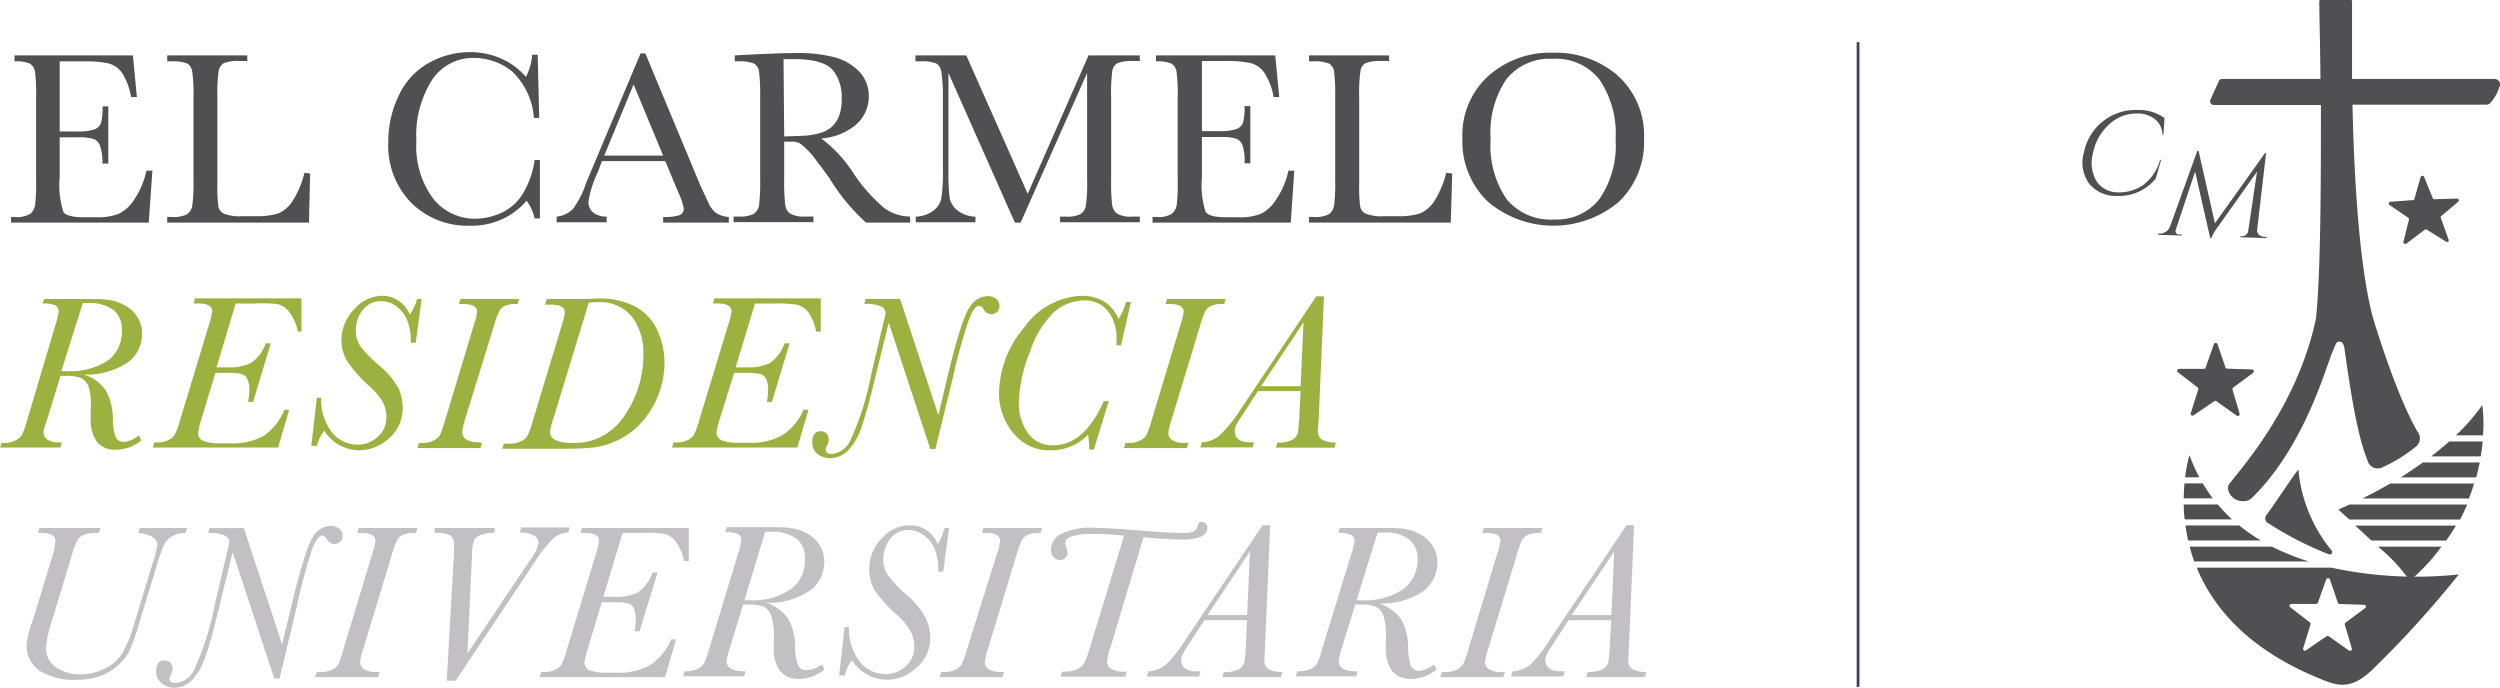 <svg xmlns="http://www.w3.org/2000/svg" viewBox="0 0 225.74 62.1"><defs><style>.cls-1{fill:#3c3c5c;}.cls-2{fill:#504f51;}.cls-3{fill:#9bb241;}.cls-4{fill:#c2c0c4;}</style></defs><title>logotipo_full_header_1</title><g id="Capa_2" data-name="Capa 2"><g id="Capa_1-2" data-name="Capa 1"><rect class="cls-1" x="167.65" y="3.81" width="0.25" height="58.21"/><path class="cls-2" d="M13.22,15.41h.54l-.33,4.69H1v-.51h.31a2.33,2.33,0,0,0,1.45-.3,1.32,1.32,0,0,0,.41-.76,17.42,17.42,0,0,0,.09-2.35V8.79a17.71,17.71,0,0,0-.09-2.27,1.09,1.09,0,0,0-.44-.76,3.05,3.05,0,0,0-1.42-.22V5H12l.36,3.76h-.52A6,6,0,0,0,11,6.55a2.21,2.21,0,0,0-1.23-.83,10.38,10.38,0,0,0-2.29-.18H5.39v6.33H7a4.48,4.48,0,0,0,1.54-.19,1,1,0,0,0,.58-.57,5.36,5.36,0,0,0,.14-1.5h.52v5.16H9.25A4.41,4.41,0,0,0,9,13.08a1,1,0,0,0-.61-.55A4.93,4.93,0,0,0,7,12.4H5.39V16a7.78,7.78,0,0,0,.34,3.15c.23.31.85.47,1.86.47H8.71a5.23,5.23,0,0,0,2-.31A3.47,3.47,0,0,0,12.13,18,7.28,7.28,0,0,0,13.22,15.41Z"/><path class="cls-2" d="M28,15.67,27.9,20.1H15.1v-.51h.45a2.6,2.6,0,0,0,1.33-.24,1.15,1.15,0,0,0,.48-.77,15.79,15.79,0,0,0,.11-2.4V8.79a15.13,15.13,0,0,0-.11-2.32,1.06,1.06,0,0,0-.44-.73,3.55,3.55,0,0,0-1.49-.2H15.1V5h7.23v.51h-.66a3.71,3.71,0,0,0-1.46.19,1,1,0,0,0-.46.68,13.78,13.78,0,0,0-.12,2.38v7.89a13.19,13.19,0,0,0,.09,2,.93.93,0,0,0,.49.64,4,4,0,0,0,1.69.23h1.15a6.59,6.59,0,0,0,2.06-.24,2.88,2.88,0,0,0,1.27-1.07,8.16,8.16,0,0,0,1.11-2.61Z"/><path class="cls-2" d="M48.27,14.45h.48v5.27h-.48a4,4,0,0,0-.72-1.59,6.48,6.48,0,0,1-5.08,2.25,7.23,7.23,0,0,1-5.34-2.07,7.38,7.38,0,0,1-2.07-5.46A9.61,9.61,0,0,1,36,8.64a6.48,6.48,0,0,1,2.67-2.93,7.53,7.53,0,0,1,3.76-1,6.75,6.75,0,0,1,3.06.69,6.28,6.28,0,0,1,2,1.54,5.32,5.32,0,0,0,.57-2h.49l.14,5.71h-.48a6.43,6.43,0,0,0-2-4.23,5.55,5.55,0,0,0-3.47-1.19A4.41,4.41,0,0,0,39,7.24a9.29,9.29,0,0,0-1.4,5.5,7.89,7.89,0,0,0,1.52,5.2,4.79,4.79,0,0,0,3.79,1.81,5.88,5.88,0,0,0,2.48-.59,4.37,4.37,0,0,0,2-2A7.5,7.5,0,0,0,48.27,14.45Z"/><path class="cls-2" d="M60.07,14.55H54.35L54,15.5a9.73,9.73,0,0,0-.87,2.71,1.23,1.23,0,0,0,.46,1,1.93,1.93,0,0,0,1.19.35v.51H50.26v-.51a2.41,2.41,0,0,0,1.49-.71,8.37,8.37,0,0,0,1.17-2.31q.06-.16.54-1.29L57.84,4.82h.43l5,12L64,18.37a2.27,2.27,0,0,0,.63.84,2.31,2.31,0,0,0,1.18.38v.51H59.88v-.51a4.3,4.3,0,0,0,1.47-.16.63.63,0,0,0,.39-.64,6.58,6.58,0,0,0-.51-1.46Zm-.19-.5L57.21,7.62l-2.65,6.43Z"/><path class="cls-2" d="M82.2,20.1h-4a18,18,0,0,1-3.3-4c-.48-.69-1-1.34-1.48-2A7.52,7.52,0,0,0,72.31,13a1.53,1.53,0,0,0-.9-.21h-.6v3.35a18.55,18.55,0,0,0,.09,2.33,1.14,1.14,0,0,0,.44.81,2.48,2.48,0,0,0,1.39.27h.72v.51H66.24v-.51h.49a2.6,2.6,0,0,0,1.33-.24,1.15,1.15,0,0,0,.48-.77,18,18,0,0,0,.1-2.4V8.79a17.25,17.25,0,0,0-.1-2.32,1,1,0,0,0-.45-.73,3.55,3.55,0,0,0-1.49-.2h-.25V5l2.15-.11c1.44-.06,2.58-.1,3.43-.1a12.9,12.9,0,0,1,3.5.4,4.74,4.74,0,0,1,2.18,1.31,3.12,3.12,0,0,1,.84,2.18,3.37,3.37,0,0,1-1.09,2.52,5.42,5.42,0,0,1-3.2,1.3,12.26,12.26,0,0,1,3,3.29,15,15,0,0,0,2.69,3,4,4,0,0,0,2.31.76ZM70.81,12.32l1.73-.06A6.12,6.12,0,0,0,74.08,12a2.63,2.63,0,0,0,1.06-.58,2.58,2.58,0,0,0,.64-1A4.25,4.25,0,0,0,76,8.89a3.87,3.87,0,0,0-.79-2.55c-.53-.63-1.68-1-3.46-1-.28,0-.59,0-1,0Z"/><path class="cls-2" d="M92.8,17.5,98.29,5h4.63v.51h-.56a3.71,3.71,0,0,0-1.46.19,1,1,0,0,0-.46.68,15.46,15.46,0,0,0-.11,2.38v7.39a18.55,18.55,0,0,0,.09,2.33,1.19,1.19,0,0,0,.45.81,2.46,2.46,0,0,0,1.38.27h.67v.51h-7.2v-.51h.53a2.63,2.63,0,0,0,1.33-.24,1.14,1.14,0,0,0,.47-.77,14.51,14.51,0,0,0,.11-2.4V6.59l-6,13.51h-.52l-6-13.51v8.82a18.52,18.52,0,0,0,.11,2.47A1.87,1.87,0,0,0,86.46,19a2.66,2.66,0,0,0,1.62.56v.51H82.69v-.51a2.76,2.76,0,0,0,1.58-.53A1.85,1.85,0,0,0,85,17.9a15.57,15.57,0,0,0,.14-2.55V8.79A15.13,15.13,0,0,0,85,6.47a1.06,1.06,0,0,0-.44-.73,3.55,3.55,0,0,0-1.49-.2h-.41V5h4.59Z"/><path class="cls-2" d="M116.34,15.41h.53l-.32,4.69H104.07v-.51h.31a2.33,2.33,0,0,0,1.45-.3,1.34,1.34,0,0,0,.42-.76,17.42,17.42,0,0,0,.09-2.35V8.79a15.45,15.45,0,0,0-.1-2.27,1.05,1.05,0,0,0-.43-.76,3.1,3.1,0,0,0-1.43-.22V5h10.77l.36,3.76H115a5.7,5.7,0,0,0-.87-2.24,2.15,2.15,0,0,0-1.23-.83,10.26,10.26,0,0,0-2.29-.18h-2.08v6.33h1.6a4.41,4.41,0,0,0,1.53-.19,1,1,0,0,0,.58-.57,5.36,5.36,0,0,0,.14-1.5h.52v5.16h-.52a4.47,4.47,0,0,0-.21-1.69,1,1,0,0,0-.62-.55,4.85,4.85,0,0,0-1.37-.13h-1.65V16a7.78,7.78,0,0,0,.34,3.15c.23.31.85.47,1.86.47h1.12a5.17,5.17,0,0,0,2-.31A3.47,3.47,0,0,0,115.24,18,7.27,7.27,0,0,0,116.34,15.41Z"/><path class="cls-2" d="M131.13,15.67,131,20.1h-12.8v-.51h.44a2.65,2.65,0,0,0,1.34-.24,1.15,1.15,0,0,0,.48-.77,16.34,16.34,0,0,0,.1-2.4V8.79a15.63,15.63,0,0,0-.1-2.32,1,1,0,0,0-.45-.73,3.49,3.49,0,0,0-1.48-.2h-.33V5h7.23v.51h-.67a3.64,3.64,0,0,0-1.45.19.94.94,0,0,0-.46.68,13.78,13.78,0,0,0-.12,2.38v7.89a13.19,13.19,0,0,0,.09,2,.94.94,0,0,0,.48.64,4.06,4.06,0,0,0,1.7.23h1.14a6.54,6.54,0,0,0,2.06-.24,2.9,2.9,0,0,0,1.28-1.07,8.64,8.64,0,0,0,1.11-2.61Z"/><path class="cls-2" d="M132.05,12.47a7.19,7.19,0,0,1,2.33-5.6,8.36,8.36,0,0,1,5.83-2.11,8.54,8.54,0,0,1,5.88,2.08,7.25,7.25,0,0,1,2.36,5.7,7.47,7.47,0,0,1-2.26,5.67,9.16,9.16,0,0,1-11.84,0A7.52,7.52,0,0,1,132.05,12.47Zm2.55.07A8.62,8.62,0,0,0,136.05,18a5.19,5.19,0,0,0,4.35,1.82,4.9,4.9,0,0,0,4-1.82,8.5,8.5,0,0,0,1.48-5.43,8.65,8.65,0,0,0-1.46-5.39,5,5,0,0,0-4.22-1.87,5,5,0,0,0-4.17,1.83A8.54,8.54,0,0,0,134.6,12.54Z"/><path class="cls-3" d="M12.54,39.31l.22.46a3.71,3.71,0,0,1-2.26.84,2.13,2.13,0,0,1-1.74-.7,3.48,3.48,0,0,1-.57-2.22v-.82A5.55,5.55,0,0,0,8,34.92a1.36,1.36,0,0,0-.67-.78,3.49,3.49,0,0,0-1.37-.2h-.5l-1.19,3.9A6.66,6.66,0,0,0,3.93,39a.76.76,0,0,0,.44.74,2.09,2.09,0,0,0,.94.21h.28l-.14.46H0L.14,40H.36a2.19,2.19,0,0,0,1-.22A1.25,1.25,0,0,0,2,39.22a8.07,8.07,0,0,0,.45-1.28L5,29.36a5.94,5.94,0,0,0,.29-1.25A.58.58,0,0,0,5,27.58a2.58,2.58,0,0,0-1.17-.17L4,27H7.54c1,0,1.71,0,2.2.07a3.94,3.94,0,0,1,1.5.49,2.92,2.92,0,0,1,1.17,1.08,2.72,2.72,0,0,1,.42,1.49,3.22,3.22,0,0,1-1.27,2.58,6.66,6.66,0,0,1-4,1.11,3.77,3.77,0,0,1,2,1.44,5.3,5.3,0,0,1,.63,2.55,5,5,0,0,0,.26,1.67.81.81,0,0,0,.8.42A2.56,2.56,0,0,0,12.54,39.31Zm-7-5.8H6a6.2,6.2,0,0,0,3.81-1A3.24,3.24,0,0,0,11,29.82,2.21,2.21,0,0,0,10.26,28,3.68,3.68,0,0,0,8,27.36l-.52,0Z"/><path class="cls-3" d="M25.68,37h.43l-1,3.41H13.79l.14-.46h.29a2.19,2.19,0,0,0,1-.22,1.36,1.36,0,0,0,.58-.52,7.76,7.76,0,0,0,.46-1.28l2.6-8.58a6.25,6.25,0,0,0,.3-1.25c0-.47-.43-.7-1.28-.7h-.4l.14-.46h9.6l0,3H26.9a4.42,4.42,0,0,0-.79-1.78,1.9,1.9,0,0,0-1-.69A11.55,11.55,0,0,0,23,27.41H21.28l-1.73,5.76h1a4.53,4.53,0,0,0,2.11-.39A3.66,3.66,0,0,0,24,31h.45l-1.6,5.29h-.45a5.21,5.21,0,0,0,.11-1,2.18,2.18,0,0,0-.21-1.13.84.84,0,0,0-.54-.4,5.42,5.42,0,0,0-1.21-.09h-1.1l-1.27,4.19a7.75,7.75,0,0,0-.29,1.2.75.75,0,0,0,.46.75,4,4,0,0,0,1.6.22h.79a5.78,5.78,0,0,0,3.15-.72A5.4,5.4,0,0,0,25.68,37Z"/><path class="cls-3" d="M28.61,35.91H29a4.84,4.84,0,0,0,1.06,3.24,3,3,0,0,0,2.21,1,2.67,2.67,0,0,0,1.84-.71,2.29,2.29,0,0,0,.78-1.77,2.85,2.85,0,0,0-.35-1.4,6.3,6.3,0,0,0-1.24-1.45,12.11,12.11,0,0,1-1.95-2.2,3.66,3.66,0,0,1-.52-1.95A4,4,0,0,1,32,27.91a3.39,3.39,0,0,1,2.55-1.2A2.67,2.67,0,0,1,37,28.42,4.86,4.86,0,0,0,37.66,27h.41l-.53,3.95h-.45a5.11,5.11,0,0,0-.38-2.18,3,3,0,0,0-1-1.17,2.21,2.21,0,0,0-1.29-.4,2,2,0,0,0-1.67.8,2.85,2.85,0,0,0-.62,1.82,2.56,2.56,0,0,0,.42,1.46A12.18,12.18,0,0,0,34.24,33,7.45,7.45,0,0,1,36,35.09a4.25,4.25,0,0,1,.36,1.69,3.59,3.59,0,0,1-1.22,2.79,4.06,4.06,0,0,1-2.75,1.09,3.77,3.77,0,0,1-3.11-1.77,3.89,3.89,0,0,0-.67,1.37h-.5Z"/><path class="cls-3" d="M43.52,40l-.14.46H37.69l.14-.46h.31a2.19,2.19,0,0,0,1-.22,1.33,1.33,0,0,0,.59-.52,9.29,9.29,0,0,0,.45-1.28l2.59-8.58a5.82,5.82,0,0,0,.31-1.24c0-.48-.43-.71-1.28-.71h-.36l.14-.46h5.29l-.14.46H46.5a2.21,2.21,0,0,0-.87.16,1.13,1.13,0,0,0-.55.47,10.64,10.64,0,0,0-.54,1.54L42,37.84A5.34,5.34,0,0,0,41.74,39a.75.75,0,0,0,.42.71,2,2,0,0,0,1,.22Z"/><path class="cls-3" d="M49.38,27h1c.57,0,1.25,0,2.06,0s1.31-.05,1.62-.05a6.85,6.85,0,0,1,3.28.72,4.61,4.61,0,0,1,2,2.13,7,7,0,0,1,.66,3,7.94,7.94,0,0,1-.57,2.89,7.84,7.84,0,0,1-1.57,2.53,6.85,6.85,0,0,1-2.16,1.57,7.31,7.31,0,0,1-2.12.62,27.72,27.72,0,0,1-2.8.11H45.35l.14-.46h.57a2.19,2.19,0,0,0,1-.22,1.3,1.3,0,0,0,.58-.52,7.76,7.76,0,0,0,.46-1.28l2.6-8.58a6.25,6.25,0,0,0,.3-1.25c0-.47-.43-.7-1.28-.7h-.52Zm3.77.38L49.94,37.88A5.47,5.47,0,0,0,49.66,39c0,.63.68,1,2,1a5.38,5.38,0,0,0,4.76-2.52,9.54,9.54,0,0,0,1.67-5.39,5.44,5.44,0,0,0-1-3.46,3.74,3.74,0,0,0-3.17-1.34A5.59,5.59,0,0,0,53.15,27.33Z"/><path class="cls-3" d="M72.56,37H73l-1,3.41H60.68l.14-.46h.29a2.22,2.22,0,0,0,1-.22,1.36,1.36,0,0,0,.58-.52,8.07,8.07,0,0,0,.45-1.28l2.61-8.58a6.25,6.25,0,0,0,.3-1.25c0-.47-.43-.7-1.29-.7h-.39l.14-.46h9.6l0,3h-.42A4.42,4.42,0,0,0,73,28.21a1.94,1.94,0,0,0-1-.69,11.55,11.55,0,0,0-2.08-.11H68.17l-1.74,5.76h1a4.48,4.48,0,0,0,2.1-.39A3.6,3.6,0,0,0,70.84,31h.46l-1.6,5.29h-.46a4.55,4.55,0,0,0,.11-1,2.2,2.2,0,0,0-.2-1.13.89.89,0,0,0-.54-.4,5.48,5.48,0,0,0-1.21-.09H66.29L65,37.81a7.13,7.13,0,0,0-.3,1.2.76.76,0,0,0,.47.75,4,4,0,0,0,1.6.22h.79a5.72,5.72,0,0,0,3.14-.72A5.25,5.25,0,0,0,72.56,37Z"/><path class="cls-3" d="M84.46,40.55H84L80.25,29.13,79.05,34c-.45,1.91-.86,3.39-1.22,4.45a5.44,5.44,0,0,1-1.28,2.25,2.25,2.25,0,0,1-1.5.66A1.78,1.78,0,0,1,73.83,41a1.31,1.31,0,0,1-.49-1.06c0-.67.26-1,.77-1a.69.69,0,0,1,.51.21.73.73,0,0,1,.21.54,1.27,1.27,0,0,1-.18.59.87.87,0,0,0-.1.32.36.36,0,0,0,.14.29.77.77,0,0,0,.41.1,2.06,2.06,0,0,0,1.66-1.18,25.71,25.71,0,0,0,1.92-6.06l1-4.24c.19-.75.28-1.16.28-1.23a.71.71,0,0,0-.32-.57,3.22,3.22,0,0,0-1.59-.26l.11-.46h3.11l3.46,10.5L85.56,34q1.27-5.28,2-6.26a1.94,1.94,0,0,1,1.57-1,1.22,1.22,0,0,1,.82.25.8.8,0,0,1,.3.63.72.72,0,0,1-.23.55.79.79,0,0,1-.53.21.85.85,0,0,1-.69-.48.48.48,0,0,0-.4-.28c-.27,0-.56.37-.87,1.12A51.45,51.45,0,0,0,86,34.27Z"/><path class="cls-3" d="M99.67,36.22h.45l-1.35,4.37h-.42a9.11,9.11,0,0,0-.1-1.34,4.62,4.62,0,0,1-3.33,1.41,4.16,4.16,0,0,1-3.43-1.57,5.48,5.48,0,0,1-1.28-3.56,9.34,9.34,0,0,1,2.3-6,6.63,6.63,0,0,1,5.2-2.82,3.78,3.78,0,0,1,2,.53A3.27,3.27,0,0,1,101,28.82a6.59,6.59,0,0,0,.68-1.55h.44l-.9,3.92h-.41a4.52,4.52,0,0,0,0-.51,3.87,3.87,0,0,0-.8-2.63,2.67,2.67,0,0,0-2.13-.92,4.15,4.15,0,0,0-2.7,1.05A8.77,8.77,0,0,0,93,31.78a13.06,13.06,0,0,0-1,4.51,4.66,4.66,0,0,0,.82,2.82,2.66,2.66,0,0,0,2.24,1.1C97,40.21,98.47,38.88,99.67,36.22Z"/><path class="cls-3" d="M107.32,40l-.14.46h-5.69l.14-.46h.31a2.19,2.19,0,0,0,1-.22,1.33,1.33,0,0,0,.59-.52,9.29,9.29,0,0,0,.45-1.28l2.59-8.58a5.82,5.82,0,0,0,.31-1.24c0-.48-.43-.71-1.28-.71h-.36l.14-.46h5.29l-.13.46h-.28a2.21,2.21,0,0,0-.87.16,1.13,1.13,0,0,0-.55.47,10.64,10.64,0,0,0-.54,1.54l-2.51,8.26a5.34,5.34,0,0,0-.29,1.19.75.75,0,0,0,.42.71,2,2,0,0,0,1,.22Z"/><path class="cls-3" d="M117.44,35.32h-3.85l-1.23,1.89c-.41.62-.65,1-.74,1.19a1.26,1.26,0,0,0-.13.54c0,.65.48,1,1.42,1h.33l-.14.46h-4.72l.14-.46a2.68,2.68,0,0,0,1.62-.64A12.77,12.77,0,0,0,112,37l6.85-10.24h.7l-.47,10.92L119,38.84a.9.9,0,0,0,.39.87,2.75,2.75,0,0,0,1.24.25l-.14.46h-5.28l.14-.46a2.55,2.55,0,0,0,1.42-.3,1.09,1.09,0,0,0,.45-.68c0-.26.08-.75.11-1.48Zm0-.45.26-5.76-3.83,5.76Z"/><path class="cls-4" d="M12.61,47.67H16.9l-.14.45a2.43,2.43,0,0,0-1.25.33,1.77,1.77,0,0,0-.72.79,12.62,12.62,0,0,0-.6,1.71l-1.7,5.6c-.31,1-.56,1.7-.76,2.15a4.43,4.43,0,0,1-1,1.31,4.69,4.69,0,0,1-1.6,1,5.86,5.86,0,0,1-2.1.37,6,6,0,0,1-3.47-.82,2.79,2.79,0,0,1-1.16-2.44A9.78,9.78,0,0,1,3,55.9l1.77-5.82A6.25,6.25,0,0,0,5,48.83c0-.47-.43-.71-1.28-.71H3.43l.14-.45h5.5l-.14.45h-.3a2.55,2.55,0,0,0-1.07.18,1.17,1.17,0,0,0-.57.47,10.09,10.09,0,0,0-.57,1.58L4.69,56.06a10.44,10.44,0,0,0-.54,2.36,2.07,2.07,0,0,0,.93,1.84,3.8,3.8,0,0,0,2.2.63,4.75,4.75,0,0,0,2.25-.56,3.75,3.75,0,0,0,1.54-1.39,12.14,12.14,0,0,0,1-2.45l1.71-5.62a10.12,10.12,0,0,0,.43-1.68c0-.57-.57-.92-1.71-1.07Z"/><path class="cls-4" d="M25.24,61.27h-.47L21,49.85l-1.19,4.89c-.46,1.91-.86,3.39-1.23,4.45a5.43,5.43,0,0,1-1.27,2.25,2.25,2.25,0,0,1-1.5.66,1.84,1.84,0,0,1-1.22-.41,1.32,1.32,0,0,1-.49-1.06c0-.67.25-1,.76-1a.72.72,0,0,1,.73.75,1.31,1.31,0,0,1-.18.59.72.72,0,0,0-.1.32.36.36,0,0,0,.14.29.76.76,0,0,0,.41.09,2.06,2.06,0,0,0,1.66-1.17,26.4,26.4,0,0,0,1.91-6.06l1-4.24c.18-.75.28-1.16.28-1.23a.71.71,0,0,0-.32-.57,3.19,3.19,0,0,0-1.59-.27l.11-.45h3.11l3.45,10.5.83-3.43q1.28-5.28,1.95-6.26a1.91,1.91,0,0,1,1.57-1,1.22,1.22,0,0,1,.82.25.8.8,0,0,1,.3.63.69.69,0,0,1-.24.55.76.76,0,0,1-.53.21.84.84,0,0,1-.68-.48.49.49,0,0,0-.4-.28q-.4,0-.87,1.11A50.14,50.14,0,0,0,26.75,55Z"/><path class="cls-4" d="M34.28,60.68l-.14.46H28.46l.14-.46h.3A2.26,2.26,0,0,0,30,60.46a1.3,1.3,0,0,0,.58-.52A9.09,9.09,0,0,0,31,58.65l2.59-8.57a6,6,0,0,0,.31-1.24c0-.48-.43-.72-1.28-.72h-.36l.14-.45h5.3l-.14.45h-.28a2.21,2.21,0,0,0-.87.17,1.17,1.17,0,0,0-.55.47,10.64,10.64,0,0,0-.54,1.54l-2.51,8.26a5.87,5.87,0,0,0-.29,1.19.75.75,0,0,0,.42.71,2,2,0,0,0,1,.22Z"/><path class="cls-4" d="M41.14,61.47h-.8L41,49.83l0-.64a1,1,0,0,0-.34-.84,2.93,2.93,0,0,0-1.44-.23l.06-.45h5.4l-.06.45a3.28,3.28,0,0,0-1.24.19,1.1,1.1,0,0,0-.57.47,3.58,3.58,0,0,0-.18,1.12L42.21,59l5.68-8.46a3.73,3.73,0,0,0,.73-1.48.8.8,0,0,0-.35-.68,2.61,2.61,0,0,0-1.33-.3l.12-.45h4.38l-.14.45a2.22,2.22,0,0,0-1.35.55,11.5,11.5,0,0,0-1.66,2.11Z"/><path class="cls-4" d="M60.61,57.73h.44l-1,3.41H48.73l.14-.46h.28a2.19,2.19,0,0,0,1-.22,1.3,1.3,0,0,0,.58-.52,7.62,7.62,0,0,0,.46-1.29l2.6-8.57a6.25,6.25,0,0,0,.3-1.25c0-.47-.43-.71-1.28-.71h-.4l.14-.45H62.2l0,3h-.42a4.57,4.57,0,0,0-.78-1.78,1.92,1.92,0,0,0-1-.69A11.31,11.31,0,0,0,58,48.12H56.22l-1.74,5.77h1a4.53,4.53,0,0,0,2.11-.39,3.6,3.6,0,0,0,1.33-1.81h.46L57.75,57h-.46a5.29,5.29,0,0,0,.11-1,2.31,2.31,0,0,0-.2-1.13.89.89,0,0,0-.54-.4,5.52,5.52,0,0,0-1.22-.09h-1.1l-1.26,4.19a6.9,6.9,0,0,0-.3,1.2.76.76,0,0,0,.46.75,4.08,4.08,0,0,0,1.61.22h.78A5.74,5.74,0,0,0,58.78,60,5.25,5.25,0,0,0,60.61,57.73Z"/><path class="cls-4" d="M74.22,60l.22.46a3.68,3.68,0,0,1-2.25.84,2.1,2.1,0,0,1-1.74-.7,3.41,3.41,0,0,1-.58-2.22v-.82a5.65,5.65,0,0,0-.24-2,1.39,1.39,0,0,0-.66-.77,3.56,3.56,0,0,0-1.37-.2h-.5l-1.19,3.9a6.44,6.44,0,0,0-.3,1.17.76.76,0,0,0,.43.74,2.14,2.14,0,0,0,1,.21h.28l-.14.46H61.68l.14-.46H62a2.19,2.19,0,0,0,1-.22,1.33,1.33,0,0,0,.59-.52,9.09,9.09,0,0,0,.45-1.29l2.6-8.57a6.25,6.25,0,0,0,.3-1.25.58.58,0,0,0-.3-.53,2.5,2.5,0,0,0-1.16-.18l.14-.45h3.52c1,0,1.72,0,2.21.07a4,4,0,0,1,1.49.49,3,3,0,0,1,1.18,1.08,2.8,2.8,0,0,1,.41,1.49,3.19,3.19,0,0,1-1.27,2.58,6.62,6.62,0,0,1-4,1.11,3.77,3.77,0,0,1,2,1.44,5.29,5.29,0,0,1,.64,2.55,4.68,4.68,0,0,0,.26,1.66.78.78,0,0,0,.79.43A2.53,2.53,0,0,0,74.22,60Zm-7-5.8h.4a6.17,6.17,0,0,0,3.8-1,3.25,3.25,0,0,0,1.26-2.72,2.18,2.18,0,0,0-.77-1.84,3.64,3.64,0,0,0-2.31-.62l-.51,0Z"/><path class="cls-4" d="M76.26,56.63h.41a4.84,4.84,0,0,0,1.06,3.24,3,3,0,0,0,2.21,1,2.65,2.65,0,0,0,1.84-.71,2.3,2.3,0,0,0,.78-1.77,2.82,2.82,0,0,0-.35-1.4A6.3,6.3,0,0,0,81,55.53a12.11,12.11,0,0,1-2-2.2,3.68,3.68,0,0,1-.51-1.95,3.94,3.94,0,0,1,1.11-2.75,3.39,3.39,0,0,1,2.55-1.2,2.69,2.69,0,0,1,2.53,1.71,5.11,5.11,0,0,0,.61-1.47h.41l-.53,3.95h-.45a5.08,5.08,0,0,0-.38-2.18,3,3,0,0,0-1-1.17,2.22,2.22,0,0,0-1.29-.41,2,2,0,0,0-1.67.8,3,3,0,0,0-.62,1.83,2.52,2.52,0,0,0,.42,1.45,12.18,12.18,0,0,0,1.64,1.74,7.32,7.32,0,0,1,1.77,2.13A4.25,4.25,0,0,1,84,57.5a3.56,3.56,0,0,1-1.22,2.78,4,4,0,0,1-2.74,1.1,3.78,3.78,0,0,1-3.12-1.77A3.89,3.89,0,0,0,76.27,61h-.5Z"/><path class="cls-4" d="M90.66,60.68l-.14.46H84.84l.14-.46h.3a2.26,2.26,0,0,0,1-.22,1.36,1.36,0,0,0,.58-.52,9.09,9.09,0,0,0,.45-1.29L90,50.08a6,6,0,0,0,.31-1.24c0-.48-.43-.72-1.28-.72h-.36l.14-.45h5.3l-.14.45h-.28a2.21,2.21,0,0,0-.87.17,1.17,1.17,0,0,0-.55.47,10.64,10.64,0,0,0-.54,1.54l-2.51,8.26a5.87,5.87,0,0,0-.29,1.19.75.75,0,0,0,.42.71,2,2,0,0,0,1,.22Z"/><path class="cls-4" d="M103.25,48.52l-3,10a5.31,5.31,0,0,0-.29,1.18.75.75,0,0,0,.43.72,2.07,2.07,0,0,0,1,.22h.36l-.14.46H95.76l.14-.46h.29a2.46,2.46,0,0,0,1.07-.21,1.47,1.47,0,0,0,.63-.53,8.25,8.25,0,0,0,.51-1.37l3.1-10.17c-1.1-.1-2-.15-2.8-.15a6.3,6.3,0,0,0-1.88.21q-.63.21-.63.63a1.45,1.45,0,0,0,.11.44,1.34,1.34,0,0,1,.1.42.62.62,0,0,1-.19.46.74.74,0,0,1-1.1-.1,1.08,1.08,0,0,1-.22-.67,1.66,1.66,0,0,1,.9-1.38A6.05,6.05,0,0,1,99,47.67q1.16,0,4.41.27c1.55.13,2.71.19,3.48.19s1.16-.19,1.23-.58.2-.42.42-.42.48.17.48.51c0,.72-.77,1.08-2.3,1.08C106,48.72,104.81,48.65,103.25,48.52Z"/><path class="cls-4" d="M112.61,56h-3.86l-1.23,1.89c-.4.62-.65,1-.73,1.19a1.13,1.13,0,0,0-.13.54c0,.65.47,1,1.42,1h.33l-.14.46h-4.72l.14-.46a2.74,2.74,0,0,0,1.62-.64,12.84,12.84,0,0,0,1.84-2.37L114,47.43h.69l-.46,10.92-.06,1.21a.89.89,0,0,0,.38.87,2.77,2.77,0,0,0,1.25.25l-.14.46h-5.29l.14-.46a2.59,2.59,0,0,0,1.43-.3,1.1,1.1,0,0,0,.44-.68,12,12,0,0,0,.12-1.48Zm0-.46.26-5.75-3.84,5.75Z"/><path class="cls-4" d="M129.49,60l.22.46a3.71,3.71,0,0,1-2.26.84,2.13,2.13,0,0,1-1.74-.7,3.48,3.48,0,0,1-.57-2.22v-.82a5.65,5.65,0,0,0-.24-2,1.37,1.37,0,0,0-.67-.77,3.49,3.49,0,0,0-1.37-.2h-.49l-1.2,3.9a6,6,0,0,0-.29,1.17.76.76,0,0,0,.43.74,2.14,2.14,0,0,0,1,.21h.27l-.13.46H117l.14-.46h.22a2.19,2.19,0,0,0,1-.22,1.25,1.25,0,0,0,.58-.52,7,7,0,0,0,.45-1.29L122,50.08a6.25,6.25,0,0,0,.3-1.25.58.58,0,0,0-.3-.53,2.53,2.53,0,0,0-1.16-.18l.13-.45h3.53c1,0,1.72,0,2.2.07a3.94,3.94,0,0,1,1.5.49,2.92,2.92,0,0,1,1.17,1.08,2.72,2.72,0,0,1,.42,1.49,3.22,3.22,0,0,1-1.27,2.58,6.64,6.64,0,0,1-4,1.11,3.77,3.77,0,0,1,2,1.44,5.19,5.19,0,0,1,.63,2.55,4.92,4.92,0,0,0,.26,1.66.8.8,0,0,0,.8.43A2.56,2.56,0,0,0,129.49,60Zm-7-5.8h.4a6.18,6.18,0,0,0,3.81-1A3.25,3.25,0,0,0,128,50.54a2.21,2.21,0,0,0-.77-1.84,3.64,3.64,0,0,0-2.31-.62l-.52,0Z"/><path class="cls-4" d="M135.88,60.68l-.14.46h-5.68l.14-.46h.3a2.26,2.26,0,0,0,1.05-.22,1.3,1.3,0,0,0,.58-.52,9.09,9.09,0,0,0,.45-1.29l2.59-8.57a6,6,0,0,0,.31-1.24c0-.48-.43-.72-1.28-.72h-.36l.14-.45h5.3l-.14.45h-.28a2.21,2.21,0,0,0-.87.17,1.17,1.17,0,0,0-.55.47,10.64,10.64,0,0,0-.54,1.54l-2.51,8.26a5.87,5.87,0,0,0-.29,1.19.75.75,0,0,0,.42.71,2,2,0,0,0,1,.22Z"/><path class="cls-4" d="M145.5,56h-3.86l-1.23,1.89c-.4.62-.65,1-.73,1.19a1.13,1.13,0,0,0-.13.54c0,.65.47,1,1.42,1h.33l-.14.46h-4.72l.14-.46A2.74,2.74,0,0,0,138.2,60,12.84,12.84,0,0,0,140,57.67l6.86-10.24h.69l-.46,10.92-.06,1.21a.89.89,0,0,0,.38.87,2.77,2.77,0,0,0,1.25.25l-.14.46h-5.29l.14-.46a2.59,2.59,0,0,0,1.43-.3,1.1,1.1,0,0,0,.44-.68,12,12,0,0,0,.12-1.48Zm0-.46.26-5.75-3.84,5.75Z"/><path class="cls-2" d="M221.76,47.46h-9.09l1.46,1.35h6.75C221.2,48.37,221.49,47.92,221.76,47.46Z"/><path class="cls-2" d="M224.2,39.31a12.64,12.64,0,0,0-.06-2.73,18.63,18.63,0,0,1-2.38,2.73Z"/><path class="cls-2" d="M212.14,45.56c-.65.3-1,.45-1,.45l1,.9h10c.24-.45.45-.9.64-1.35Z"/><path class="cls-2" d="M215.82,43.66c-.92.54-1.78,1-2.51,1.35h9.63c.17-.45.33-.9.46-1.35Z"/><path class="cls-2" d="M214.72,49.36a15.17,15.17,0,0,1,2.87,3.07,16.48,16.48,0,0,0,2.86-3.07Z"/><path class="cls-2" d="M221.16,39.86c-.53.47-1.08.92-1.64,1.35H224q.12-.7.18-1.35Z"/><path class="cls-2" d="M218.78,41.76c-.69.49-1.37.94-2,1.35h6.81c.12-.46.23-.91.32-1.35Z"/><path class="cls-2" d="M210.53,51.26H198.36c1.45,3.54,4.55,7.28,10.85,9.91,1.68.7,2.93,1.29,5-.7a91.63,91.63,0,0,0,7.81-8.6A36.33,36.33,0,0,1,210.53,51.26Zm3.06,3.63-1.79,1.33a.18.18,0,0,0-.07.19l.63,2.14a.17.17,0,0,1-.26.19l-1.82-1.29a.18.18,0,0,0-.2,0l-1.84,1.26a.17.17,0,0,1-.27-.19l.66-2.13a.16.16,0,0,0-.06-.19l-1.76-1.36a.17.17,0,0,1,.1-.31l2.23,0a.17.17,0,0,0,.16-.12l.75-2.1a.18.18,0,0,1,.33,0l.72,2.12a.17.17,0,0,0,.16.11l2.23.07A.17.17,0,0,1,213.59,54.89Z"/><path class="cls-2" d="M208.48,50.7a22.07,22.07,0,0,1-3.33-1.34h-7.43a12.12,12.12,0,0,0,.42,1.34Z"/><path class="cls-2" d="M197.58,48.8h6.56a16,16,0,0,1-1.94-1.35h-4.86Q197.43,48.11,197.58,48.8Z"/><path class="cls-2" d="M197.18,45.55q0,.64.09,1.35h4.28a15.05,15.05,0,0,1-1.29-1.35Z"/><path class="cls-2" d="M198.59,43.1a16.2,16.2,0,0,1-.89-2,12.15,12.15,0,0,0-.39,2Z"/><path class="cls-2" d="M197.18,45h2.63a13.19,13.19,0,0,1-.9-1.35h-1.66C197.21,44.06,197.19,44.52,197.18,45Z"/><path class="cls-2" d="M204.63,46.53c.62-.79,2.93-4.34,2.91-4.09a13.31,13.31,0,0,0,3,7.27.22.22,0,0,1-.23.35,30.66,30.66,0,0,1-5.5-2.82A.48.48,0,0,1,204.63,46.53Z"/><path class="cls-2" d="M225.25,7.13H212.38c0-3.57,0-6.27,0-7a.18.18,0,0,0-.17-.17h-2.62a.18.18,0,0,0-.17.17c0,.69.07,3.4.11,7h-8.88a.33.33,0,0,0-.3.2L199.59,9a.34.34,0,0,0,.3.48h9.68c0,6.51,0,14.77-.44,19.24v0c-1.58,7.57-6.27,13-7.75,14.87a.69.69,0,0,0-.15.76,1.34,1.34,0,0,0,1.43.89.93.93,0,0,0,.66-.26c4.64-4.53,6.6-11.46,7.21-13,.41-1,.42-1.07.59-1.11.42-.13.54.32.58.63.91,6.55,1.49,8.58,2.12,10.2a.94.94,0,0,0,1.21.54,13.7,13.7,0,0,0,3.13-1.92.93.93,0,0,0,.22-1.2c-2-3.3-4.11-10.42-4.11-10.42-1.27-4.75-1.71-12.86-1.85-19.25h12.09a.52.52,0,0,0,.35-.14,4.16,4.16,0,0,0,.85-1.52A.49.49,0,0,0,225.25,7.13Z"/><path class="cls-2" d="M188.67,16.62a3.21,3.21,0,0,1-.51-2.81A4.76,4.76,0,0,1,193,9.93a4,4,0,0,1,2.45.73l-.1,1.5h-.09a1.85,1.85,0,0,0-.69-1.41,2.51,2.51,0,0,0-1.64-.5,3.57,3.57,0,0,0-2.5,1A4.62,4.62,0,0,0,189,13.79a3.3,3.3,0,0,0,.31,2.58,2.33,2.33,0,0,0,2,1,3.77,3.77,0,0,0,2.19-.65,4.2,4.2,0,0,0,1.55-2.29h.09l-.48,1.68a4.21,4.21,0,0,1-3.41,1.58A3.13,3.13,0,0,1,188.67,16.62Z"/><path class="cls-2" d="M204.48,21.39h.18l0,.11-2.36-.08,0-.09h.16a.56.56,0,0,0,.54-.44l.8-5.39-3.49,4.92a4.77,4.77,0,0,0-.63,1.07h-.11l-1.36-6-1.73,5.21a.33.33,0,0,0,0,.32.29.29,0,0,0,.27.15H197l0,.1-2.12-.07,0-.11H195a1,1,0,0,0,.57-.17,1,1,0,0,0,.38-.48l2.46-6.82h.11L200,20.16l4.53-6.35h.09l-.8,6.87a.55.55,0,0,0,.29.61A.9.9,0,0,0,204.48,21.39Z"/><path class="cls-2" d="M218.9,16l.77,1.9a.13.13,0,0,0,.15.09l2.05-.06a.16.16,0,0,1,.1.28l-1.56,1.32a.16.16,0,0,0,0,.18l.69,1.93a.15.15,0,0,1-.23.18l-1.74-1.08a.17.17,0,0,0-.18,0L217.28,22a.17.17,0,0,1-.26-.17l.5-2a.17.17,0,0,0-.07-.17l-1.69-1.15a.16.16,0,0,1,.08-.29l2-.15A.15.15,0,0,0,218,18l.57-2A.17.17,0,0,1,218.9,16Z"/><path class="cls-2" d="M200.23,31.06l.72,2.12a.18.18,0,0,0,.16.11l2.23.07a.17.17,0,0,1,.1.31L201.65,35a.18.18,0,0,0-.06.19l.63,2.14a.17.17,0,0,1-.27.19l-1.82-1.29a.18.18,0,0,0-.2,0l-1.84,1.26a.17.17,0,0,1-.27-.19l.67-2.13a.17.17,0,0,0-.06-.19l-1.77-1.36a.17.17,0,0,1,.1-.31l2.23,0a.18.18,0,0,0,.17-.12l.74-2.1A.18.18,0,0,1,200.23,31.06Z"/></g></g></svg>